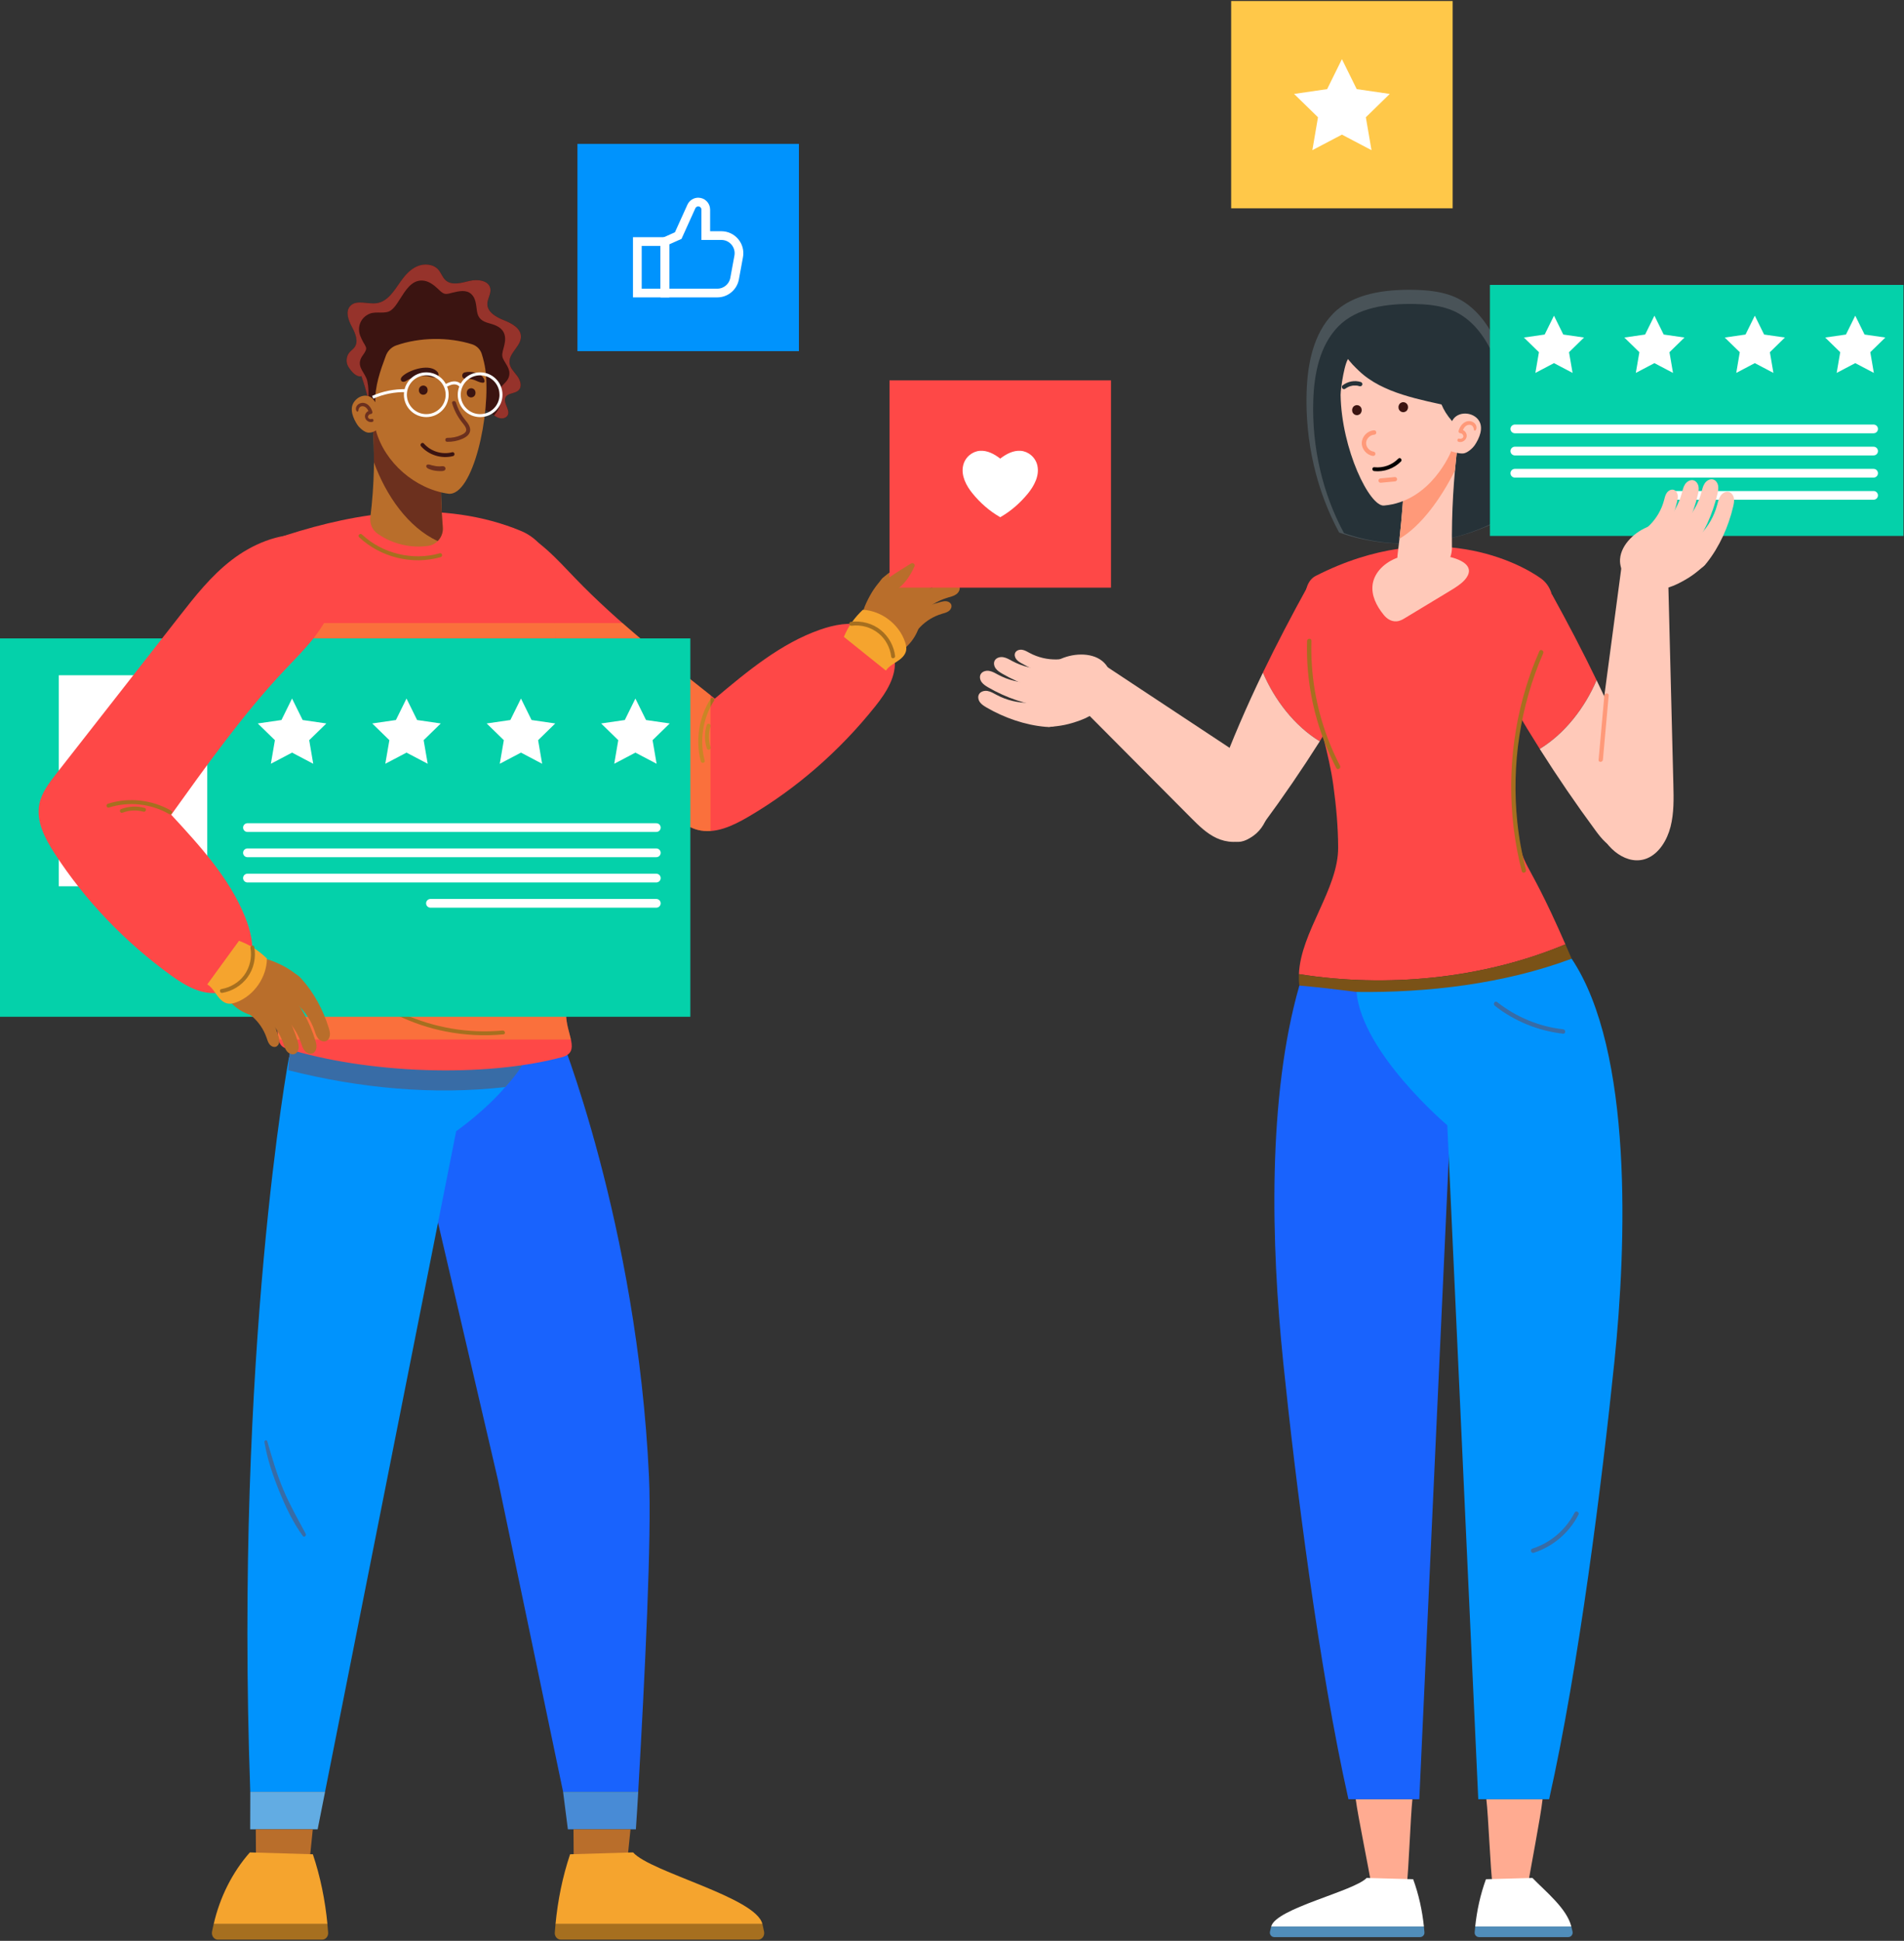 <svg width="680" height="693" viewBox="0 0 680 693" fill="none" xmlns="http://www.w3.org/2000/svg">
<rect x="0" y="0" width="680" height="693" fill="#333333" stroke="none"/>
<path d="M336.57 196.53C335.68 196.4 334.78 196.6 333.91 196.82C327.46 198.5 321.03 201.53 315.89 205.82C310.49 210.31 315.81 215.81 321.05 211.8C322.56 210.64 323.72 209.09 325.05 207.72C327.62 205.06 330.89 203.08 334.44 202.03C335.48 201.72 336.56 201.48 337.45 200.86C338.33 200.24 338.97 199.1 338.63 198.07C338.35 197.22 337.47 196.67 336.58 196.54L336.57 196.53Z" fill="#B96E2B"/>
<path d="M340.74 201.54C339.85 201.41 338.95 201.61 338.08 201.83C331.63 203.51 325.2 206.54 320.06 210.83C314.66 215.32 319.98 220.82 325.22 216.81C326.73 215.65 327.89 214.1 329.22 212.73C331.79 210.07 335.06 208.09 338.61 207.04C339.65 206.73 340.73 206.49 341.62 205.87C342.5 205.25 343.14 204.11 342.8 203.08C342.52 202.23 341.64 201.68 340.75 201.55L340.74 201.54Z" fill="#B96E2B"/>
<path d="M340.621 207.89C339.731 207.76 338.831 207.96 337.961 208.18C331.511 209.86 325.081 212.89 319.941 217.18C314.541 221.67 319.861 227.17 325.101 223.16C326.611 222 327.771 220.45 329.101 219.08C331.671 216.42 334.941 214.44 338.481 213.39C339.521 213.08 340.601 212.84 341.491 212.22C342.371 211.6 343.011 210.46 342.671 209.43C342.391 208.58 341.511 208.03 340.621 207.9V207.89Z" fill="#B96E2B"/>
<path d="M335.91 214.94C336.62 214.76 337.36 214.59 338.08 214.7C338.8 214.81 339.52 215.25 339.75 215.95C340.03 216.79 339.51 217.72 338.79 218.23C338.07 218.74 337.18 218.94 336.33 219.19C333.44 220.05 330.77 221.67 328.67 223.84C327.59 224.96 326.64 226.23 325.41 227.17C321.14 230.44 316.79 225.96 321.2 222.29C325.4 218.79 330.65 216.31 335.92 214.95L335.91 214.94Z" fill="#B96E2B"/>
<path d="M315.26 206.4C312.54 209.51 311.17 211.51 309.4 215.24C307.63 218.97 306.91 223.39 308.34 227.26C309.77 231.14 313.7 234.21 317.81 233.82C320.26 233.58 322.48 232.2 324.22 230.46C327.82 226.86 329.63 221.54 328.96 216.48C328.3 211.43 325.18 206.76 320.76 204.2L315.25 206.39L315.26 206.4Z" fill="#B96E2B"/>
<path d="M157.58 197.13C156.63 206.64 160.17 216.12 165.47 223.72C170.77 231.32 177.73 237.32 184.61 243.24C202.62 258.73 220.63 274.22 238.64 289.7C241.86 292.47 245.22 295.31 249.22 296.33C255.35 297.9 261.66 294.92 267.23 291.66C284.39 281.63 299.85 268.17 312.61 252.18C316.52 247.28 320.39 241.31 319.48 234.94C318.66 229.2 313.91 224.82 308.71 223.4C303.52 221.98 297.99 223.05 292.87 224.84C278.87 229.72 266.92 239.68 255.28 249.46C238.75 236.39 220.34 221.95 205.57 206.61C198.94 199.73 192.38 192.19 183.74 188.81C175.1 185.42 158.57 187.19 157.58 197.13Z" fill="#FE4847"/>
<path d="M316.401 239.44C317.341 237.99 318.931 237.14 320.381 236.19C321.831 235.24 323.271 234.01 323.611 232.32C323.811 231.29 323.571 230.22 323.231 229.22C321.091 222.87 314.861 218.11 308.161 217.72C305.141 220.58 303.001 223.56 301.381 227.4L316.401 239.45V239.44Z" fill="#F5A42E"/>
<path d="M253.83 249.43C249.62 256.04 248.3 264.27 250.29 271.85C250.52 272.72 251.91 272.48 251.68 271.6C249.78 264.38 250.97 256.55 254.98 250.25C255.47 249.49 254.32 248.67 253.83 249.43Z" fill="#A66F1F"/>
<path d="M252.421 258.85C251.521 261.61 251.551 264.55 252.461 267.31C252.581 267.67 253.081 267.8 253.401 267.65C253.781 267.47 253.861 267.08 253.741 266.71C252.961 264.34 252.981 261.72 253.741 259.35C254.021 258.49 252.701 257.99 252.421 258.85Z" fill="#A66F1F"/>
<path d="M303.871 222.04C302.971 222.16 303.221 223.54 304.121 223.43C307.571 222.99 311.122 223.97 313.812 226.18C316.322 228.24 317.901 231.27 318.291 234.47C318.401 235.37 319.792 235.12 319.682 234.22C319.242 230.65 317.411 227.32 314.631 225.03C311.651 222.58 307.681 221.55 303.871 222.04Z" fill="#A66F1F"/>
<path d="M199.421 367.89C148.501 373.99 149.251 405.72 149.251 405.72L177.801 528.26L201.101 639.78H227.931C230.311 598.24 232.781 548.71 231.781 527.21C227.581 436.9 199.421 367.89 199.421 367.89Z" fill="#1963FD"/>
<path d="M201.102 639.78L202.812 653.18H227.102C227.412 648.7 227.682 644.23 227.942 639.78H201.112H201.102Z" fill="#488BD6"/>
<path d="M204.82 653.18C204.82 656.79 204.85 660.3 204.89 663.66H224.11L225.18 653.18H204.82Z" fill="#B96E2B"/>
<path d="M203.6 662.09L226.09 661.42C232.36 668.52 270.11 677.46 272.29 687.02H198.4C199.22 678.51 200.9 670.15 203.6 662.1V662.09Z" fill="#F5A42E"/>
<path d="M272.3 687.01C272.51 687.93 272.72 688.84 272.89 689.76C273.15 691.21 272.15 692.57 270.8 692.57H200.28C199.04 692.57 198.04 691.42 198.14 690.07C198.21 689.04 198.31 688.02 198.4 687H272.29L272.3 687.01Z" fill="#A66F1F"/>
<path d="M162.93 403.9C162.93 403.9 185.58 388.1 188.23 374.27L103.2 377.56C103.2 377.56 83.75 481.97 89.38 639.78H116.09L162.92 403.9H162.93Z" fill="#0093FD"/>
<path d="M89.391 639.78C89.351 644.39 89.341 648.87 89.351 653.18H113.441L116.101 639.78H89.391Z" fill="#62ACE3"/>
<path d="M91.352 653.18C91.352 656.79 91.382 660.3 91.421 663.66H110.641L111.712 653.18H91.352Z" fill="#B96E2B"/>
<path d="M111.73 662.09L89.24 661.42C82.97 668.52 78.5 677.46 76.32 687.02H116.94C116.12 678.51 114.44 670.15 111.74 662.1L111.73 662.09Z" fill="#F5A42E"/>
<path d="M76.311 687.01C76.101 687.93 75.881 688.84 75.721 689.76C75.461 691.21 76.461 692.57 77.811 692.57H115.051C116.291 692.57 117.291 691.42 117.191 690.07C117.121 689.04 117.021 688.02 116.921 687H76.301L76.311 687.01Z" fill="#A66F1F"/>
<path d="M180.451 388.17C184.951 383.25 188.881 377.65 189.901 372.32L103.971 367.89C103.971 367.89 103.271 377.95 102.941 382.13C128.561 388.62 154.761 391.05 180.441 388.16L180.451 388.17Z" fill="#386CA6"/>
<path d="M109.18 547.65C106.39 542.43 103.47 537.35 101.16 531.84C98.82 526.27 97.16 520.49 95.47 514.67C95.26 513.96 94.33 514.25 94.45 514.97C95.46 521.01 97.47 526.9 99.75 532.5C102.03 538.09 104.67 543.68 108.18 548.48C108.63 549.1 109.52 548.31 109.17 547.65H109.18Z" fill="#386CA6"/>
<path d="M134.492 166.31C134.162 160.85 133.842 155.37 133.012 149.96C132.192 144.64 130.882 139.39 129.102 134.3C127.312 134.82 125.482 132.59 124.482 131.02C123.472 129.45 123.622 127.23 124.842 125.81C125.402 125.16 126.142 124.68 126.642 123.99C128.172 121.88 126.922 118.95 125.682 116.65C124.452 114.35 123.322 111.32 125.032 109.34C127.212 106.81 131.332 108.74 134.632 108.23C138.452 107.64 140.762 103.85 142.972 100.68C144.552 98.41 146.442 96.21 148.972 95.09C151.502 93.97 154.822 94.23 156.622 96.34C157.602 97.48 158.052 99.04 159.162 100.05C161.362 102.04 164.802 100.99 167.692 100.3C170.582 99.6 174.612 100.1 175.142 103.02C175.482 104.88 174.062 106.65 174.072 108.54C174.072 111.49 177.272 113.25 180.012 114.34C182.752 115.43 185.962 117.12 186.072 120.07C186.202 123.58 181.652 126.04 182.002 129.54C182.182 131.38 183.682 132.76 184.782 134.24C185.892 135.72 186.592 137.98 185.292 139.29C184.022 140.58 181.462 140.22 180.612 141.82C179.552 143.81 182.432 146.32 181.342 148.29C180.772 149.32 179.342 149.56 178.222 149.21C177.102 148.86 176.182 148.07 175.202 147.42C169.752 143.79 161.672 144.89 157.382 149.84C155.192 152.37 154.022 155.6 152.642 158.65C151.272 161.7 149.522 164.79 146.652 166.52C143.782 168.25 136.432 169.03 134.512 166.28L134.492 166.31Z" fill="#3B1411"/>
<path d="M181.981 129.55C181.631 126.05 186.181 123.59 186.051 120.08C185.941 117.13 182.731 115.45 179.991 114.35C177.251 113.26 174.061 111.49 174.051 108.55C174.051 106.66 175.461 104.89 175.121 103.03C174.591 100.1 170.561 99.61 167.671 100.31C164.781 101.01 161.351 102.06 159.141 100.06C158.021 99.05 157.581 97.5 156.601 96.35C154.801 94.24 151.481 93.99 148.951 95.1C146.421 96.22 144.531 98.42 142.951 100.69C140.741 103.86 138.431 107.66 134.611 108.24C131.311 108.75 127.191 106.82 125.011 109.35C123.301 111.33 124.431 114.36 125.661 116.66C126.891 118.96 128.151 121.89 126.621 124C126.121 124.69 125.381 125.17 124.821 125.82C123.611 127.24 123.451 129.46 124.461 131.03C125.471 132.6 127.291 134.83 129.081 134.31C130.031 137.03 130.841 139.79 131.521 142.59C131.681 140.38 131.631 138.15 131.191 136.1C130.561 133.17 127.381 131.24 128.931 127.92C129.421 126.86 130.761 125.55 130.771 124.42C130.771 123.74 130.031 122.73 129.721 122.15C129.341 121.43 128.961 120.7 128.671 119.94C127.431 116.73 128.831 113.26 132.121 111.98C134.451 111.07 137.621 112.29 139.651 110.79C141.051 109.75 142.001 108.08 142.931 106.64C144.721 103.86 146.921 100.06 150.721 100.16C152.991 100.22 154.881 101.69 156.461 103.18C157.151 103.83 157.951 104.73 158.941 104.91C159.791 105.07 160.791 104.68 161.611 104.5C163.801 103.99 166.491 103.29 168.341 105.02C169.971 106.53 170.041 108.97 170.331 111.02C170.721 113.8 172.201 114.75 174.801 115.46C177.061 116.07 179.491 116.99 180.191 119.48C180.661 121.12 180.261 122.77 179.831 124.37C179.491 125.6 179.091 126.86 179.671 128.08C180.621 130.09 182.341 131.73 181.841 134.17C181.461 136.03 179.951 136.9 178.891 138.32C177.511 140.18 179.161 142.72 178.541 144.86C178.151 146.2 177.281 147.25 176.461 148.33C177.001 148.7 177.561 149.03 178.181 149.23C179.301 149.58 180.731 149.34 181.301 148.31C182.391 146.34 179.511 143.83 180.571 141.84C181.431 140.24 183.981 140.61 185.251 139.31C186.551 137.99 185.841 135.74 184.741 134.26C183.641 132.78 182.141 131.4 181.961 129.56L181.981 129.55Z" fill="#96332B"/>
<g style="mix-blend-mode:multiply" opacity="0.44">
<path d="M222.301 222.47H164.631C164.901 222.89 165.181 223.31 165.471 223.72C170.771 231.32 177.731 237.32 184.611 243.24C202.621 258.73 220.631 274.22 238.641 289.7C241.861 292.47 245.221 295.31 249.221 296.33C250.721 296.71 252.241 296.82 253.751 296.72V248.24C243.481 240.12 232.581 231.5 222.311 222.46L222.301 222.47Z" fill="#F5A42E"/>
</g>
<path d="M197.33 205.35C196.97 198.38 192.59 192.31 186.15 189.61C172.47 183.89 157.17 182 142.3 182.94C128.65 183.8 115.28 186.91 102.23 191.08C93.69 193.81 88.5 202.44 89.91 211.3C97.95 261.96 101.21 314 99.21 365.16C99.08 368.49 98.77 373.28 101.95 374.27C131.19 383.39 172.88 384.89 200.7 377.48C207.6 375.64 202.16 369.28 202.18 362.13C202.32 311.01 199.96 255.93 197.32 205.34L197.33 205.35Z" fill="#FE4847"/>
<g style="mix-blend-mode:multiply" opacity="0.44">
<path d="M202.19 362.14C202.31 316.74 200.46 268.21 198.2 222.48H91.59C98.39 269.6 101.06 317.76 99.21 365.17C99.14 367.02 99.01 369.32 99.46 371.18H203.89C203.33 368.58 202.18 365.45 202.18 362.15L202.19 362.14Z" fill="#F5A42E"/>
</g>
<path d="M179.5 367.96C167.4 369.1 155.05 366.98 143.98 361.97C133.76 357.34 124.79 350.13 117.9 341.28C114.09 336.38 110.96 330.98 108.57 325.26C108.22 324.42 106.98 325.08 107.32 325.92C111.67 336.34 118.53 345.65 127.14 352.94C136.29 360.68 147.37 365.97 159.13 368.29C165.94 369.63 172.89 369.98 179.8 369.33C180.7 369.25 180.38 367.87 179.49 367.96H179.5Z" fill="#A66F1F"/>
<path d="M157.05 197.56C147.42 200.3 136.59 197.72 129.29 190.86C128.63 190.24 127.59 191.19 128.25 191.81C135.91 199.01 147.24 201.82 157.37 198.93C158.24 198.68 157.93 197.31 157.06 197.56H157.05Z" fill="#A66F1F"/>
<path d="M133.051 150.48C133.941 161.87 133.681 173.34 132.271 184.67C131.981 186.96 132.961 189.23 134.851 190.56C140.071 194.22 146.731 195.83 153.001 194.89C156.181 194.41 158.421 191.48 158.151 188.27C157.541 180.91 157.351 173.91 157.531 166.29C151.301 158.39 142.641 153.56 133.051 150.48Z" fill="#B96E2B"/>
<path d="M157.521 166.3C151.291 158.4 142.631 153.57 133.041 150.49C133.421 155.34 133.581 160.21 133.541 165.08C137.881 176.95 145.731 188.27 156.311 193.2C157.571 191.95 158.301 190.17 158.141 188.28C157.531 180.92 157.341 173.92 157.521 166.3Z" fill="#6C301E"/>
<path d="M173.341 131.92C175.461 147.82 168.871 177.25 160.141 176.29C148.271 174.61 137.371 165.18 134.221 153.62C134.271 153.82 132.931 154.57 131.551 154.49C130.191 154.41 128.391 152.81 127.651 151.7C126.211 149.55 124.751 146.2 126.301 143.74C128.161 140.78 132.271 140.18 134.011 143.65C133.881 137.84 135.781 132.46 137.801 127.03C138.441 125.31 139.791 123.93 141.521 123.33C149.871 120.4 160.201 120.27 168.621 122.94C170.271 123.46 171.561 124.77 172.071 126.43C172.661 128.31 173.151 130.43 173.351 131.94L173.341 131.92Z" fill="#B96E2B"/>
<path d="M156.331 132.91C153.771 129.66 146.731 131.9 144.141 133.99C143.671 134.37 143.091 134.86 143.151 135.53C143.181 135.88 143.371 136.18 143.721 136.28C144.521 136.51 145.271 135.85 145.931 135.5C146.811 135.04 147.741 134.7 148.701 134.48C149.891 134.21 151.131 134.14 152.341 134.27C153.511 134.4 154.641 134.94 155.831 134.77C156.761 134.63 156.771 133.48 156.321 132.91H156.331Z" fill="#3B1411"/>
<path d="M152.591 138.61C152.531 138.42 152.421 138.25 152.271 138.11C152.131 137.96 151.961 137.85 151.771 137.79C151.581 137.69 151.381 137.65 151.171 137.66C151.031 137.68 150.891 137.7 150.751 137.72C150.491 137.79 150.261 137.93 150.061 138.12C149.981 138.23 149.901 138.33 149.821 138.44C149.681 138.68 149.611 138.95 149.611 139.23V139.4C149.611 139.62 149.651 139.82 149.741 140C149.801 140.19 149.911 140.36 150.061 140.5C150.201 140.65 150.371 140.76 150.561 140.82C150.751 140.92 150.951 140.96 151.161 140.95L151.581 140.89C151.841 140.82 152.071 140.68 152.271 140.49C152.351 140.38 152.431 140.28 152.511 140.17C152.651 139.93 152.721 139.66 152.721 139.38V139.21C152.721 138.99 152.681 138.79 152.591 138.61Z" fill="#3B1411"/>
<path d="M169.691 139.57C169.631 139.38 169.521 139.21 169.371 139.07C169.231 138.92 169.061 138.81 168.871 138.75C168.681 138.65 168.481 138.61 168.271 138.62C168.131 138.64 167.991 138.66 167.851 138.68C167.591 138.75 167.361 138.89 167.161 139.08L166.921 139.4C166.781 139.64 166.711 139.91 166.711 140.19V140.36C166.711 140.58 166.751 140.78 166.841 140.96C166.901 141.15 167.011 141.32 167.161 141.46C167.301 141.61 167.471 141.72 167.661 141.78C167.851 141.88 168.051 141.92 168.261 141.91L168.681 141.85C168.941 141.78 169.171 141.64 169.371 141.45C169.451 141.34 169.531 141.24 169.611 141.13C169.751 140.89 169.821 140.62 169.821 140.34V140.17C169.821 139.95 169.781 139.75 169.691 139.57Z" fill="#3B1411"/>
<path d="M172.781 135.16C172.171 133.98 170.871 133.38 169.621 133.05C168.401 132.73 167.151 132.67 165.921 132.98C165.351 133.12 165.011 133.71 165.081 134.26C165.211 135.21 166.011 135.24 166.771 135.25C167.791 135.26 168.751 135.39 169.691 135.79C170.321 136.06 173.641 137.72 172.971 135.62C172.921 135.46 172.851 135.3 172.781 135.15V135.16Z" fill="#3B1411"/>
<path d="M158.552 166.52C158.092 166.38 157.512 166.52 157.032 166.52C156.602 166.52 156.062 166.49 155.692 166.44C155.232 166.37 154.762 166.28 154.302 166.16C153.802 166.03 153.332 165.81 152.812 165.86C152.262 165.91 152.062 166.47 152.382 166.89C152.732 167.34 153.302 167.51 153.822 167.69C154.322 167.86 154.822 167.98 155.342 168.06C155.882 168.14 156.422 168.2 156.972 168.21C157.532 168.22 158.242 168.27 158.732 167.98C159.332 167.63 159.182 166.74 158.542 166.54L158.552 166.52Z" fill="#6C301E"/>
<path d="M132.721 149.61C132.231 149.78 131.541 149.53 131.431 148.95C131.371 148.66 131.521 148.42 131.701 148.19C131.871 147.97 132.131 147.84 132.391 147.84C132.791 147.84 133.101 147.44 132.991 147.05C132.521 145.38 131.191 143.67 129.261 143.86C128.411 143.95 127.631 144.43 127.271 145.22C127.101 145.59 127.061 146 127.171 146.39C127.231 146.62 127.521 147.2 127.841 146.91C128.031 146.74 127.971 146.48 128.031 146.25C128.101 146.01 128.201 145.78 128.341 145.58C128.621 145.16 129.111 145 129.601 145.05C130.581 145.15 131.211 145.92 131.581 146.77C130.701 147.17 130.131 148.14 130.401 149.15C130.691 150.24 131.931 150.96 133.021 150.63C133.681 150.43 133.391 149.37 132.731 149.59L132.721 149.61Z" fill="#6C301E"/>
<path d="M165.261 148.8C164.211 147.23 163.401 145.52 162.841 143.71C162.571 142.85 161.201 143.16 161.471 144.02C161.931 145.51 162.531 146.95 163.311 148.3C163.711 149 164.161 149.68 164.641 150.33C165.091 150.95 165.631 151.52 166.041 152.17C166.411 152.77 166.731 153.48 166.331 154.15C165.981 154.74 165.271 155.07 164.671 155.35C163.131 156.06 161.441 156.38 159.751 156.34C158.851 156.32 158.781 157.73 159.691 157.75C161.601 157.79 163.481 157.43 165.221 156.65C166.651 156.01 168.091 154.93 167.911 153.19C167.731 151.46 166.191 150.17 165.271 148.8H165.261Z" fill="#6C301E"/>
<path d="M161.49 161.48C157.86 162.42 153.88 161.2 151.4 158.38C150.8 157.7 149.76 158.65 150.36 159.33C153.15 162.51 157.7 163.91 161.8 162.85C162.67 162.62 162.37 161.25 161.49 161.48Z" fill="#3B1411"/>
<path d="M152.24 148.93C147.83 148.93 144.25 145.35 144.25 140.94C144.25 136.53 147.83 132.95 152.24 132.95C156.65 132.95 160.23 136.53 160.23 140.94C160.23 145.35 156.65 148.93 152.24 148.93ZM152.24 134.01C148.42 134.01 145.31 137.12 145.31 140.94C145.31 144.76 148.42 147.87 152.24 147.87C156.06 147.87 159.17 144.76 159.17 140.94C159.17 137.12 156.06 134.01 152.24 134.01Z" fill="white"/>
<path d="M171.47 148.93C167.07 148.93 163.48 145.35 163.48 140.94C163.48 136.53 167.06 132.95 171.47 132.95C175.88 132.95 179.46 136.53 179.46 140.94C179.46 145.35 175.88 148.93 171.47 148.93ZM171.47 134.01C167.65 134.01 164.54 137.12 164.54 140.94C164.54 144.76 167.65 147.87 171.47 147.87C175.29 147.87 178.4 144.76 178.4 140.94C178.4 137.12 175.29 134.01 171.47 134.01Z" fill="white"/>
<path d="M164.121 138.22C163.751 137.47 162.791 137.19 162.041 137.24C161.151 137.3 160.311 137.71 159.381 138.2L158.891 137.26C159.891 136.73 160.881 136.26 161.971 136.18C163.091 136.09 164.491 136.55 165.081 137.75L164.131 138.22H164.121Z" fill="white"/>
<path d="M133.311 142.34L132.881 141.37C136.661 139.7 140.861 138.86 144.991 138.96L144.961 140.02C140.981 139.92 136.951 140.72 133.311 142.34Z" fill="white"/>
<path d="M246.55 227.95H0V363.05H246.55V227.95Z" fill="#04D1AA"/>
<path d="M88.371 295.5H234.401" stroke="white" stroke-width="3.11" stroke-miterlimit="10" stroke-linecap="round"/>
<path d="M88.371 304.51H234.401" stroke="white" stroke-width="3.11" stroke-miterlimit="10" stroke-linecap="round"/>
<path d="M88.371 313.53H234.401" stroke="white" stroke-width="3.11" stroke-miterlimit="10" stroke-linecap="round"/>
<path d="M153.73 322.54H234.4" stroke="white" stroke-width="3.11" stroke-miterlimit="10" stroke-linecap="round"/>
<path d="M226.931 249.42L230.721 257.09L239.181 258.32L233.061 264.29L234.501 272.71L226.931 268.73L219.371 272.71L220.811 264.29L214.691 258.32L223.151 257.09L226.931 249.42Z" fill="white"/>
<path d="M186.061 249.42L189.841 257.09L198.301 258.32L192.181 264.29L193.62 272.71L186.061 268.73L178.49 272.71L179.941 264.29L173.811 258.32L182.271 257.09L186.061 249.42Z" fill="white"/>
<path d="M145.181 249.42L148.961 257.09L157.421 258.32L151.301 264.29L152.751 272.71L145.181 268.73L137.611 272.71L139.061 264.29L132.941 258.32L141.401 257.09L145.181 249.42Z" fill="white"/>
<path d="M104.301 249.42L108.091 257.09L116.551 258.32L110.431 264.29L111.87 272.71L104.301 268.73L96.74 272.71L98.18 264.29L92.061 258.32L100.521 257.09L104.301 249.42Z" fill="white"/>
<path d="M74.02 241.11H21V316.46H74.02V241.11Z" fill="white"/>
<path d="M117.821 369.64C117.911 368.75 117.671 367.86 117.401 367C115.431 360.63 112.091 354.36 107.581 349.41C102.841 344.22 97.601 349.8 101.851 354.84C103.081 356.3 104.691 357.38 106.121 358.64C108.891 361.09 111.021 364.26 112.241 367.75C112.601 368.77 112.891 369.85 113.551 370.7C114.211 371.55 115.381 372.14 116.391 371.75C117.231 371.43 117.731 370.53 117.821 369.63V369.64Z" fill="#B96E2B"/>
<path d="M113.011 374.04C113.101 373.15 112.861 372.26 112.591 371.4C110.621 365.03 107.281 358.76 102.771 353.81C98.031 348.62 92.791 354.2 97.041 359.24C98.271 360.7 99.881 361.78 101.311 363.04C104.081 365.49 106.211 368.66 107.431 372.15C107.791 373.17 108.081 374.25 108.741 375.1C109.401 375.95 110.571 376.54 111.581 376.15C112.421 375.83 112.921 374.93 113.011 374.03V374.04Z" fill="#B96E2B"/>
<path d="M106.671 374.22C106.761 373.33 106.521 372.44 106.251 371.58C104.281 365.21 100.941 358.94 96.431 353.99C91.691 348.8 86.451 354.38 90.701 359.42C91.931 360.88 93.541 361.96 94.971 363.22C97.741 365.67 99.871 368.84 101.091 372.33C101.451 373.35 101.741 374.43 102.401 375.28C103.061 376.13 104.231 376.72 105.241 376.33C106.081 376.01 106.581 375.11 106.671 374.21V374.22Z" fill="#B96E2B"/>
<path d="M99.4 369.84C99.62 370.54 99.82 371.27 99.74 372C99.66 372.73 99.25 373.47 98.57 373.73C97.74 374.05 96.79 373.57 96.25 372.87C95.71 372.17 95.47 371.3 95.18 370.46C94.19 367.61 92.45 365.02 90.18 363.02C89.01 361.99 87.7 361.11 86.7 359.92C83.23 355.8 87.51 351.25 91.38 355.49C95.07 359.53 97.79 364.65 99.4 369.85V369.84Z" fill="#B96E2B"/>
<path d="M106.972 348.81C103.742 346.24 101.682 344.96 97.872 343.37C94.062 341.78 89.622 341.26 85.812 342.87C82.002 344.48 79.112 348.55 79.702 352.64C80.052 355.08 81.532 357.23 83.352 358.89C87.122 362.32 92.522 363.88 97.532 362.98C102.552 362.08 107.072 358.75 109.412 354.22L106.972 348.81Z" fill="#B96E2B"/>
<path d="M108.891 190.87C99.351 190.36 90.041 194.34 82.701 199.99C75.361 205.64 69.681 212.87 64.091 220.02C49.461 238.73 34.831 257.44 20.191 276.15C17.581 279.49 14.891 282.98 14.061 287.03C12.781 293.23 16.051 299.39 19.561 304.81C30.381 321.48 44.541 336.3 61.111 348.3C66.191 351.98 72.331 355.57 78.651 354.36C84.341 353.27 88.501 348.32 89.671 343.07C90.841 337.82 89.521 332.34 87.491 327.32C81.961 313.57 71.451 302.09 61.151 290.92C73.441 273.8 87.001 254.74 101.641 239.27C108.211 232.33 115.431 225.42 118.411 216.63C121.391 207.84 118.851 191.42 108.891 190.88V190.87Z" fill="#FE4847"/>
<path d="M74.022 351.49C75.511 352.37 76.442 353.91 77.451 355.31C78.462 356.71 79.761 358.1 81.462 358.35C82.501 358.51 83.561 358.21 84.541 357.83C90.791 355.39 95.251 348.95 95.332 342.24C92.332 339.35 89.252 337.36 85.352 335.92L74.022 351.49Z" fill="#F5A42E"/>
<path d="M61.131 289.46C54.331 285.56 46.051 284.62 38.571 286.97C37.711 287.24 38.021 288.61 38.881 288.34C46.001 286.11 53.881 286.93 60.371 290.65C61.161 291.1 61.921 289.92 61.131 289.47V289.46Z" fill="#A66F1F"/>
<path d="M51.651 288.48C48.851 287.71 45.911 287.88 43.201 288.91C42.841 289.05 42.741 289.55 42.911 289.86C43.101 290.23 43.501 290.29 43.861 290.15C46.201 289.26 48.811 289.16 51.221 289.82C52.091 290.06 52.531 288.72 51.651 288.48Z" fill="#A66F1F"/>
<path d="M90.821 338.16C90.661 337.27 89.291 337.58 89.451 338.47C90.051 341.89 89.231 345.49 87.151 348.28C85.211 350.88 82.261 352.6 79.081 353.15C78.191 353.3 78.501 354.68 79.391 354.52C82.941 353.91 86.181 351.93 88.331 349.04C90.641 345.95 91.491 341.93 90.821 338.15V338.16Z" fill="#A66F1F"/>
<path d="M396.782 135.81H317.682V209.83H396.782V135.81Z" fill="#FE4847"/>
<path d="M311.891 216.91C313.961 216.95 316.141 216.97 317.951 215.96C319.761 214.95 320.951 212.53 319.911 210.74C322.871 208.89 325.121 205.58 326.601 202.22C326.931 201.47 326.071 200.76 325.381 201.19C320.631 204.17 315.811 206.92 311.921 210.98C310.751 212.21 311.141 215.39 311.891 216.91Z" fill="#B96E2B"/>
<path d="M370.5 166.26C369.81 163.17 367.14 161.14 364.5 160.97C361.92 160.78 359.41 162.06 357.23 163.75C355.06 162.06 352.55 160.78 349.98 160.97C347.34 161.14 344.66 163.16 343.97 166.26C343.16 169.87 345.15 173.51 347.31 176.16C350.1 179.6 353.4 182.46 357 184.54C357.08 184.6 357.15 184.65 357.23 184.68L357.46 184.54C361.06 182.46 364.35 179.6 367.16 176.16C369.31 173.5 371.3 169.86 370.49 166.26H370.5Z" fill="white"/>
<path d="M554.24 212.15C559.97 222.53 565.27 232.64 570.21 242.88C566.07 252.54 559.02 261.85 549.91 267.41C543.94 257.97 538.29 248.34 532.98 238.52L554.25 212.15H554.24Z" fill="#FE4847"/>
<path d="M559.08 337.18C543.94 302.51 544.26 312.55 541.2 293.58C537.1 268.17 546.37 242.54 554.06 217.96C555.39 213.72 553.86 209.1 550.35 206.55C543.46 201.56 512.19 184.04 469.87 205.65C467.03 207.1 466.02 210.8 466.16 214.06C466.59 224.66 466.78 235.61 468.68 246.17C470.76 257.73 474.61 268.9 476.2 280.47C477.21 287.85 477.89 295.24 477.91 302.64C477.97 317.45 464.5 332.82 463.9 347.81C495.03 352.78 529.44 349.58 559.09 337.17L559.08 337.18Z" fill="#FE4847"/>
<path d="M463.891 347.82C463.841 349.18 463.881 350.54 464.051 351.9C501.411 359.02 527.221 357.58 561.291 342.32C560.511 340.49 559.781 338.81 559.071 337.18C529.421 349.59 495.021 352.79 463.881 347.82H463.891Z" fill="#7A5217"/>
<path d="M523.081 207.1C521.711 208.63 519.661 209.88 517.631 211.11C512.331 214.31 507.041 217.51 501.741 220.71C500.891 221.23 499.941 221.77 498.751 221.85C496.681 221.99 495.151 220.72 494.211 219.58C491.501 216.26 489.761 212.57 490.201 208.87C490.641 205.17 493.471 201.48 498.441 199.38C506.681 195.9 530.951 198.28 523.081 207.11V207.1Z" fill="#FFC9B9"/>
<path d="M352.331 252.61C351.471 252.11 350.611 251.57 350.011 250.78C349.421 249.99 349.151 248.88 349.591 247.99C350.121 246.92 351.501 246.52 352.681 246.72C353.861 246.92 354.901 247.57 355.951 248.13C359.551 250.05 363.651 251.03 367.741 250.94C369.851 250.89 371.961 250.57 374.051 250.83C381.271 251.74 381.191 260.19 373.461 259.53C366.091 258.9 358.691 256.3 352.321 252.61H352.331Z" fill="#FFC9B9"/>
<path d="M352.94 245.44C352.08 244.94 351.22 244.4 350.62 243.61C350.03 242.82 349.76 241.71 350.2 240.82C350.73 239.75 352.11 239.35 353.29 239.55C354.47 239.75 355.51 240.4 356.56 240.96C360.16 242.88 364.26 243.86 368.35 243.77C370.46 243.72 372.57 243.4 374.66 243.66C381.88 244.57 381.8 253.02 374.07 252.36C366.7 251.73 359.3 249.13 352.93 245.44H352.94Z" fill="#FFC9B9"/>
<path d="M357.962 240.55C357.102 240.05 356.242 239.51 355.642 238.72C355.052 237.93 354.782 236.82 355.222 235.93C355.752 234.86 357.132 234.46 358.312 234.66C359.492 234.86 360.532 235.51 361.582 236.07C365.182 237.99 369.282 238.97 373.372 238.88C375.482 238.83 377.592 238.51 379.682 238.77C386.902 239.68 386.822 248.13 379.092 247.47C371.722 246.84 364.322 244.24 357.952 240.55H357.962Z" fill="#FFC9B9"/>
<path d="M364.811 236.83C364.111 236.42 363.401 235.98 362.921 235.34C362.441 234.69 362.221 233.79 362.581 233.06C363.011 232.19 364.141 231.86 365.101 232.02C366.061 232.18 366.911 232.71 367.771 233.17C370.711 234.74 374.061 235.54 377.391 235.46C379.111 235.42 380.831 235.16 382.541 235.37C388.441 236.11 388.371 243.01 382.061 242.47C376.041 241.96 370.001 239.84 364.801 236.82L364.811 236.83Z" fill="#FFC9B9"/>
<path d="M374.421 259.57C378.971 259.24 381.591 258.73 385.881 257.17C390.171 255.61 394.161 252.7 396.041 248.55C397.931 244.4 397.221 238.93 393.691 236.05C391.581 234.33 388.771 233.69 386.051 233.71C380.421 233.75 374.881 236.52 371.481 241.01C368.081 245.5 366.911 251.59 368.401 257.01L374.431 259.57H374.421Z" fill="#FFC9B9"/>
<path d="M382.07 248.5C396.5 263.01 410.93 277.51 425.36 292.02C428.11 294.78 430.91 297.58 434.49 299.24C438.06 300.9 442.6 301.26 446.47 299.15C452.97 295.61 454.91 286.49 452.34 280.33C449.77 274.17 444.07 270.29 438.6 266.67C422.85 256.26 407.09 245.85 391.34 235.44L382.09 248.5H382.07Z" fill="#FFC9B9"/>
<path d="M489.23 104.98C484.28 106.22 479.66 108.36 476.13 111.96C468.99 119.23 466.97 130.1 466.65 139.92C466.08 157.58 470.14 175.15 478.26 190.15C496.51 196.6 516.89 195.04 534.93 186.18C537.62 172.94 541.17 158.59 540.13 145.28C539.02 131.03 533.16 110.83 518.13 105.48C513.95 103.99 509.47 103.58 505.03 103.49C499.99 103.39 494.42 103.68 489.21 104.98H489.23Z" fill="#495358"/>
<path d="M490.341 109.95C485.671 111.12 481.311 113.14 477.981 116.54C471.241 123.4 469.331 133.66 469.031 142.93C468.491 159.6 472.321 176.18 479.991 190.35C497.221 196.44 516.461 194.97 533.491 186.6C536.031 174.1 539.381 160.56 538.401 147.99C537.351 134.54 531.821 115.47 517.631 110.42C513.691 109.02 509.451 108.63 505.271 108.54C500.511 108.45 495.261 108.72 490.341 109.95Z" fill="#263238"/>
<path d="M520.67 158.29C519.12 170.59 518.41 183.05 518.55 195.42C518.58 197.92 517.68 200.33 516.18 201.67C512.04 205.36 506.99 206.75 502.44 205.39C500.13 204.7 498.71 201.4 499.15 197.94C500.18 189.99 500.87 182.41 501.34 174.13C506.57 165.89 513.34 161.12 520.66 158.29H520.67Z" fill="#FFC9B9"/>
<path d="M501.351 174.13C506.581 165.89 513.351 161.12 520.671 158.29C520.261 161.53 519.91 164.78 519.62 168.03C514.63 177.97 507.541 187.84 499.811 192.36C500.481 186.37 500.991 180.45 501.351 174.13Z" fill="#FF9979"/>
<path d="M478.781 140.89C479.091 160.49 489.171 180.94 494.261 180.51C511.121 179.08 518.241 161.27 518.301 161.05C518.241 161.27 521.001 162.01 522.491 161.92C523.971 161.83 525.931 160.09 526.741 158.88C528.301 156.54 529.891 152.9 528.211 150.22C526.191 147 520.481 146.58 518.591 150.36C511.311 141.97 514.381 135.94 512.891 128.91C503.321 124.57 492.221 124.37 481.991 127.66C480.281 128.21 478.761 139.08 478.791 140.89H478.781Z" fill="#FFC9B9"/>
<path d="M499.611 144.65C499.681 144.44 499.801 144.26 499.961 144.1C500.111 143.93 500.301 143.82 500.511 143.75C500.711 143.64 500.931 143.59 501.161 143.6C501.311 143.62 501.461 143.64 501.611 143.66C501.901 143.74 502.151 143.89 502.361 144.1C502.451 144.21 502.541 144.33 502.631 144.44C502.781 144.71 502.861 144.99 502.861 145.3V145.48C502.861 145.71 502.821 145.93 502.711 146.13C502.641 146.34 502.521 146.52 502.361 146.68C502.211 146.85 502.021 146.96 501.811 147.03C501.611 147.14 501.391 147.19 501.161 147.18L500.711 147.12C500.421 147.04 500.171 146.89 499.961 146.68C499.871 146.57 499.781 146.45 499.691 146.34C499.541 146.07 499.461 145.79 499.461 145.48V145.3C499.461 145.07 499.501 144.85 499.611 144.65Z" fill="#3B1411"/>
<path d="M483.06 145.71C483.13 145.5 483.25 145.32 483.41 145.16C483.56 144.99 483.75 144.88 483.96 144.81C484.16 144.7 484.38 144.65 484.61 144.66C484.76 144.68 484.91 144.7 485.06 144.72C485.35 144.8 485.6 144.95 485.81 145.16C485.9 145.27 485.99 145.39 486.08 145.5C486.23 145.76 486.31 146.05 486.31 146.36V146.54C486.31 146.77 486.27 146.99 486.16 147.19C486.09 147.4 485.97 147.58 485.81 147.74C485.66 147.91 485.47 148.02 485.26 148.09C485.06 148.2 484.84 148.25 484.61 148.24L484.16 148.18C483.87 148.1 483.62 147.95 483.41 147.74C483.32 147.63 483.23 147.51 483.14 147.4C482.99 147.13 482.91 146.85 482.91 146.54V146.36C482.91 146.13 482.95 145.91 483.06 145.71Z" fill="#3B1411"/>
<path d="M521.221 156.62C521.751 156.8 522.501 156.53 522.631 155.91C522.691 155.59 522.531 155.33 522.331 155.08C522.141 154.84 521.861 154.7 521.581 154.7C521.141 154.7 520.801 154.27 520.921 153.84C521.431 152.02 522.881 150.17 524.981 150.38C525.911 150.47 526.751 151 527.151 151.86C527.331 152.26 527.371 152.71 527.261 153.13C527.201 153.38 526.881 154.02 526.531 153.7C526.321 153.51 526.391 153.23 526.321 152.99C526.251 152.73 526.141 152.48 525.991 152.26C525.681 151.8 525.151 151.63 524.621 151.68C523.551 151.78 522.871 152.62 522.471 153.55C523.431 153.98 524.051 155.04 523.751 156.14C523.431 157.33 522.081 158.11 520.901 157.75C520.181 157.53 520.501 156.38 521.211 156.62H521.221Z" fill="#FF9979"/>
<path d="M494.891 135.45C498.371 134.93 501.931 135.43 505.161 136.82C506.081 137.21 505.351 138.59 504.431 138.2C501.441 136.92 498.162 136.53 494.952 137.01C494.532 137.07 494.161 136.66 494.141 136.27C494.121 135.81 494.471 135.52 494.881 135.46L494.891 135.45Z" fill="#263238"/>
<path d="M479.501 137.61C481.331 136.19 483.791 135.7 486.011 136.41C486.401 136.53 486.671 136.98 486.531 137.38C486.391 137.77 485.981 138.03 485.561 137.9C485.331 137.83 485.091 137.76 484.851 137.72C484.831 137.72 484.751 137.7 484.741 137.7C484.701 137.7 484.671 137.7 484.631 137.69C484.521 137.68 484.401 137.67 484.291 137.66C484.051 137.64 483.801 137.64 483.561 137.66C483.501 137.66 483.431 137.66 483.371 137.67C483.371 137.67 483.311 137.67 483.291 137.67C483.261 137.67 483.161 137.69 483.151 137.69C483.091 137.69 483.021 137.71 482.961 137.72C482.731 137.76 482.511 137.81 482.291 137.88C482.181 137.91 482.071 137.95 481.961 137.99C481.931 138 481.931 138 481.911 138.01C481.911 138.01 481.911 138.01 481.891 138.01C481.831 138.03 481.771 138.06 481.711 138.08C481.501 138.17 481.291 138.28 481.091 138.39C480.981 138.45 480.871 138.52 480.761 138.59C480.731 138.61 480.701 138.63 480.661 138.66C480.651 138.66 480.541 138.75 480.541 138.75C480.211 139.01 479.751 139.04 479.441 138.71C479.171 138.42 479.151 137.87 479.481 137.61H479.501Z" fill="#263238"/>
<path d="M490.741 153.66C491.741 153.6 491.811 155.16 490.811 155.21C489.331 155.3 487.961 156.59 487.901 158.1C487.841 159.67 489.091 161.05 490.621 161.27C491.041 161.33 491.291 161.82 491.201 162.2C491.101 162.64 490.691 162.85 490.271 162.78C488.061 162.46 486.231 160.3 486.351 158.05C486.481 155.73 488.421 153.78 490.741 153.65V153.66Z" fill="#FF9979"/>
<path d="M493.041 170.82C494.751 170.66 496.451 170.5 498.161 170.34C498.571 170.3 498.971 170.68 498.971 171.08C498.971 171.52 498.661 171.85 498.231 171.89C496.521 172.05 494.821 172.21 493.111 172.37C492.701 172.41 492.301 172.03 492.301 171.63C492.301 171.19 492.611 170.86 493.041 170.82Z" fill="#FF9979"/>
<path d="M499.401 163.76C497.171 166.04 493.991 167.17 490.831 166.83C489.941 166.73 489.891 168.12 490.771 168.21C494.271 168.59 497.881 167.3 500.341 164.78C500.961 164.15 500.031 163.12 499.401 163.76Z" fill="black"/>
<path d="M480.85 121.81C477.69 125.22 482.72 129.9 485.31 132.39C493.73 140.51 507.44 142.71 518.42 145.22C522 146.04 523.64 143.85 523.92 140.37C525.02 126.76 512.12 117.73 499.82 116.85C494.06 116.44 486.11 117.52 481.43 121.26C481.21 121.44 481.01 121.62 480.84 121.81H480.85Z" fill="#263238"/>
<path d="M679.811 101.73H532.121V191.36H679.811V101.73Z" fill="#04D1AA"/>
<path d="M541.012 153.15H669.142" stroke="white" stroke-width="3.11" stroke-miterlimit="10" stroke-linecap="round"/>
<path d="M541.012 161.06H669.142" stroke="white" stroke-width="3.11" stroke-miterlimit="10" stroke-linecap="round"/>
<path d="M541.012 168.97H669.142" stroke="white" stroke-width="3.11" stroke-miterlimit="10" stroke-linecap="round"/>
<path d="M598.361 176.88H669.141" stroke="white" stroke-width="3.11" stroke-miterlimit="10" stroke-linecap="round"/>
<path d="M662.592 112.72L665.911 119.45L673.332 120.52L667.962 125.76L669.232 133.15L662.592 129.66L655.952 133.15L657.222 125.76L651.852 120.52L659.271 119.45L662.592 112.72Z" fill="white"/>
<path d="M626.72 112.72L630.04 119.45L637.47 120.52L632.1 125.76L633.36 133.15L626.72 129.66L620.09 133.15L621.35 125.76L615.98 120.52L623.4 119.45L626.72 112.72Z" fill="white"/>
<path d="M590.861 112.72L594.181 119.45L601.601 120.52L596.231 125.76L597.501 133.15L590.861 129.66L584.221 133.15L585.491 125.76L580.121 120.52L587.541 119.45L590.861 112.72Z" fill="white"/>
<path d="M554.99 112.72L558.31 119.45L565.73 120.52L560.36 125.76L561.63 133.15L554.99 129.66L548.35 133.15L549.62 125.76L544.25 120.52L551.67 119.45L554.99 112.72Z" fill="white"/>
<path d="M570.21 242.88C575.94 254.76 581.19 266.83 585.99 279.73C587.76 284.49 589.49 289.56 588.53 294.55C587.58 299.54 582.89 304.18 577.91 303.19C574.44 302.5 572 299.48 569.9 296.64C562.89 287.14 556.22 277.39 549.91 267.42C559.02 261.86 566.07 252.55 570.21 242.89V242.88Z" fill="#FFC9B9"/>
<path d="M467.001 209.44C461.271 219.82 455.971 229.93 451.031 240.17C455.171 249.83 462.221 259.14 471.331 264.7C477.301 255.26 482.951 245.63 488.261 235.81L466.991 209.44H467.001Z" fill="#FE4847"/>
<path d="M451.042 240.17C445.312 252.05 440.062 264.12 435.262 277.02C433.492 281.78 431.762 286.85 432.722 291.84C433.672 296.83 438.362 301.47 443.342 300.48C446.812 299.79 449.252 296.77 451.352 293.93C458.362 284.43 465.032 274.68 471.342 264.71C462.232 259.15 455.182 249.84 451.042 240.18V240.17Z" fill="#FFC9B9"/>
<path d="M619 180.84C619.23 179.88 619.43 178.88 619.25 177.9C619.08 176.92 618.45 175.97 617.51 175.68C616.37 175.33 615.13 176.07 614.46 177.06C613.8 178.05 613.56 179.26 613.24 180.41C612.17 184.35 610.07 188.01 607.21 190.92C605.73 192.42 604.05 193.74 602.81 195.44C598.52 201.32 604.73 207.06 609.55 200.97C614.14 195.17 617.32 188.01 619 180.84Z" fill="#FFC9B9"/>
<path d="M613.362 176.37C613.592 175.41 613.792 174.41 613.612 173.43C613.442 172.45 612.812 171.5 611.872 171.21C610.732 170.86 609.492 171.6 608.822 172.59C608.162 173.58 607.922 174.79 607.602 175.94C606.532 179.88 604.432 183.54 601.572 186.45C600.092 187.95 598.412 189.27 597.172 190.97C592.882 196.85 599.092 202.59 603.912 196.5C608.502 190.7 611.682 183.54 613.362 176.37Z" fill="#FFC9B9"/>
<path d="M606.362 176.67C606.592 175.71 606.792 174.71 606.612 173.73C606.442 172.75 605.812 171.8 604.872 171.51C603.732 171.16 602.492 171.9 601.822 172.89C601.162 173.88 600.922 175.09 600.602 176.24C599.532 180.18 597.432 183.84 594.572 186.75C593.092 188.25 591.412 189.57 590.172 191.27C585.882 197.15 592.092 202.89 596.912 196.8C601.502 191 604.682 183.84 606.362 176.67Z" fill="#FFC9B9"/>
<path d="M598.95 179.11C599.13 178.32 599.3 177.51 599.16 176.71C599.02 175.91 598.51 175.13 597.74 174.9C596.81 174.62 595.8 175.21 595.25 176.02C594.71 176.83 594.51 177.82 594.26 178.76C593.39 181.98 591.67 184.96 589.33 187.34C588.12 188.57 586.75 189.64 585.74 191.03C582.24 195.83 587.31 200.51 591.24 195.55C594.99 190.82 597.59 184.97 598.96 179.11H598.95Z" fill="#FFC9B9"/>
<path d="M608.92 201.69C605.56 204.77 603.39 206.34 599.32 208.39C595.24 210.44 590.4 211.35 586.08 209.88C581.76 208.41 578.26 204.15 578.59 199.6C578.79 196.89 580.25 194.4 582.13 192.43C586.01 188.36 591.84 186.23 597.43 186.83C603.02 187.43 608.26 190.75 611.19 195.55L608.92 201.69Z" fill="#FFC9B9"/>
<path d="M595.62 200.34C596.29 226.92 596.96 253.51 597.63 280.09C597.76 285.15 597.87 290.3 596.63 295.17C595.39 300.03 592.54 304.64 588.36 306.43C581.33 309.43 573.36 303.13 570.63 295.21C567.91 287.29 568.99 278.43 570.1 270.03C573.32 245.84 576.54 221.65 579.76 197.46L595.61 200.35L595.62 200.34Z" fill="#FFC9B9"/>
<path d="M572.982 248.37C573.072 247.39 574.622 247.31 574.532 248.3L572.472 271.26C572.382 272.24 570.832 272.32 570.922 271.33L572.982 248.37Z" fill="#FF9979"/>
<path d="M543.921 249.12C545.461 243.45 547.411 237.9 549.761 232.52C550.161 231.6 551.531 232.33 551.141 233.25C542.921 252.11 539.761 273.06 541.901 293.52C542.501 299.28 543.541 304.99 544.981 310.6C545.231 311.57 543.751 312.05 543.501 311.08C538.291 290.84 538.461 269.3 543.921 249.13V249.12Z" fill="#A66F1F"/>
<path d="M466.811 228.86C466.841 227.87 468.391 227.79 468.361 228.79C468.011 240.76 470.031 252.73 474.301 263.92C475.541 267.17 476.971 270.34 478.581 273.42C479.041 274.3 477.741 275.15 477.271 274.26C471.611 263.41 468.131 251.49 467.091 239.3C466.791 235.83 466.701 232.34 466.811 228.85V228.86Z" fill="#A66F1F"/>
<path d="M471.482 361.82C482.812 365.08 494.522 366.92 506.302 367.28C518.072 367.64 529.902 366.56 541.412 364.03C547.912 362.6 554.302 360.7 560.542 358.37C561.482 358.02 561.952 359.5 561.022 359.85C549.912 364.01 538.282 366.75 526.492 368.04C514.642 369.34 502.632 369.16 490.822 367.52C484.172 366.6 477.592 365.2 471.142 363.34C470.182 363.06 470.522 361.55 471.492 361.82H471.482Z" fill="#A66F1F"/>
<path d="M504.431 642.43C503.751 648.81 503.071 668.32 502.421 672.91H489.731C488.971 667.75 484.921 648.3 484.191 642.43H504.431Z" fill="#FFAB91"/>
<path d="M504.7 671L488.1 670.54C483.47 675.35 455.61 681.41 454 687.89H508.54C507.93 682.13 506.7 676.45 504.7 671Z" fill="white"/>
<path d="M453.992 687.89C453.842 688.51 453.682 689.13 453.552 689.76C453.362 690.74 454.092 691.67 455.102 691.67H507.152C508.072 691.67 508.802 690.89 508.732 689.98C508.682 689.28 508.612 688.59 508.532 687.9H453.992V687.89Z" fill="#508DBA"/>
<path d="M458.26 486.01C453.99 444.59 452.59 391.78 464.06 351.9C491.19 354.38 499.31 357.41 524.58 357.08C526.79 371.34 517.95 401.78 517.95 401.78L506.89 642.42H481.58C470.99 595.28 462.7 529.15 458.25 486L458.26 486.01Z" fill="#1963FD"/>
<path d="M550.92 642.43C550.24 648.81 546.39 668.32 545.74 672.91H533.05C532.3 667.77 531.56 648.33 530.84 642.43H550.92Z" fill="#FFAB91"/>
<path d="M530.701 671L547.301 670.54C551.931 675.35 559.581 681.41 561.191 687.89H526.861C527.471 682.13 528.701 676.45 530.701 671Z" fill="white"/>
<path d="M561.191 687.89C561.341 688.51 561.501 689.13 561.631 689.76C561.821 690.74 561.091 691.67 560.081 691.67H528.241C527.321 691.67 526.591 690.89 526.661 689.98C526.711 689.28 526.781 688.59 526.861 687.9H561.191V687.89Z" fill="#508DBA"/>
<path d="M516.891 401.78C516.891 401.78 486.481 376.08 484.461 354.19C509.741 354.52 537.201 351.33 561.301 342.31C583.321 375.26 580.861 444.59 576.591 486.01C572.141 529.15 563.851 595.29 553.261 642.43H527.951L516.891 401.79V401.78Z" fill="#0093FD"/>
<path d="M547.27 552.96C553.78 550.87 559.27 546.19 562.36 540.09C562.81 539.2 564.19 539.92 563.74 540.82C560.47 547.26 554.63 552.23 547.75 554.44C546.8 554.75 546.32 553.27 547.27 552.96Z" fill="#386CA6"/>
<path d="M558.282 367.53C549.682 366.56 541.482 363.16 534.692 357.8C533.902 357.18 533.072 358.49 533.852 359.11C540.862 364.64 549.352 368.08 558.222 369.09C559.212 369.2 559.282 367.65 558.292 367.54L558.282 367.53Z" fill="#386CA6"/>
<path d="M285.33 51.37H206.23V125.39H285.33V51.37Z" fill="#0093FD"/>
<path d="M242.221 84.12L246.921 73.73C247.361 72.77 248.321 72.15 249.371 72.15C250.861 72.15 252.061 73.36 252.061 74.84V84.12H257.631C261.561 84.12 264.531 87.69 263.821 91.55L262.361 99.47C261.811 102.46 259.211 104.63 256.171 104.63H237.461V86.25L242.221 84.12Z" stroke="white" stroke-width="3.11" stroke-miterlimit="10"/>
<path d="M237.461 86.25H227.621V104.63H237.461V86.25Z" stroke="white" stroke-width="3.11" stroke-miterlimit="10"/>
<path d="M518.801 0.36H439.701V74.38H518.801V0.36Z" fill="#FFC849"/>
<path d="M479.26 21.12L484.54 31.82L496.34 33.54L487.8 41.87L489.82 53.62L479.26 48.07L468.7 53.62L470.71 41.87L462.17 33.54L473.98 31.82L479.26 21.12Z" fill="white"/>
</svg>
